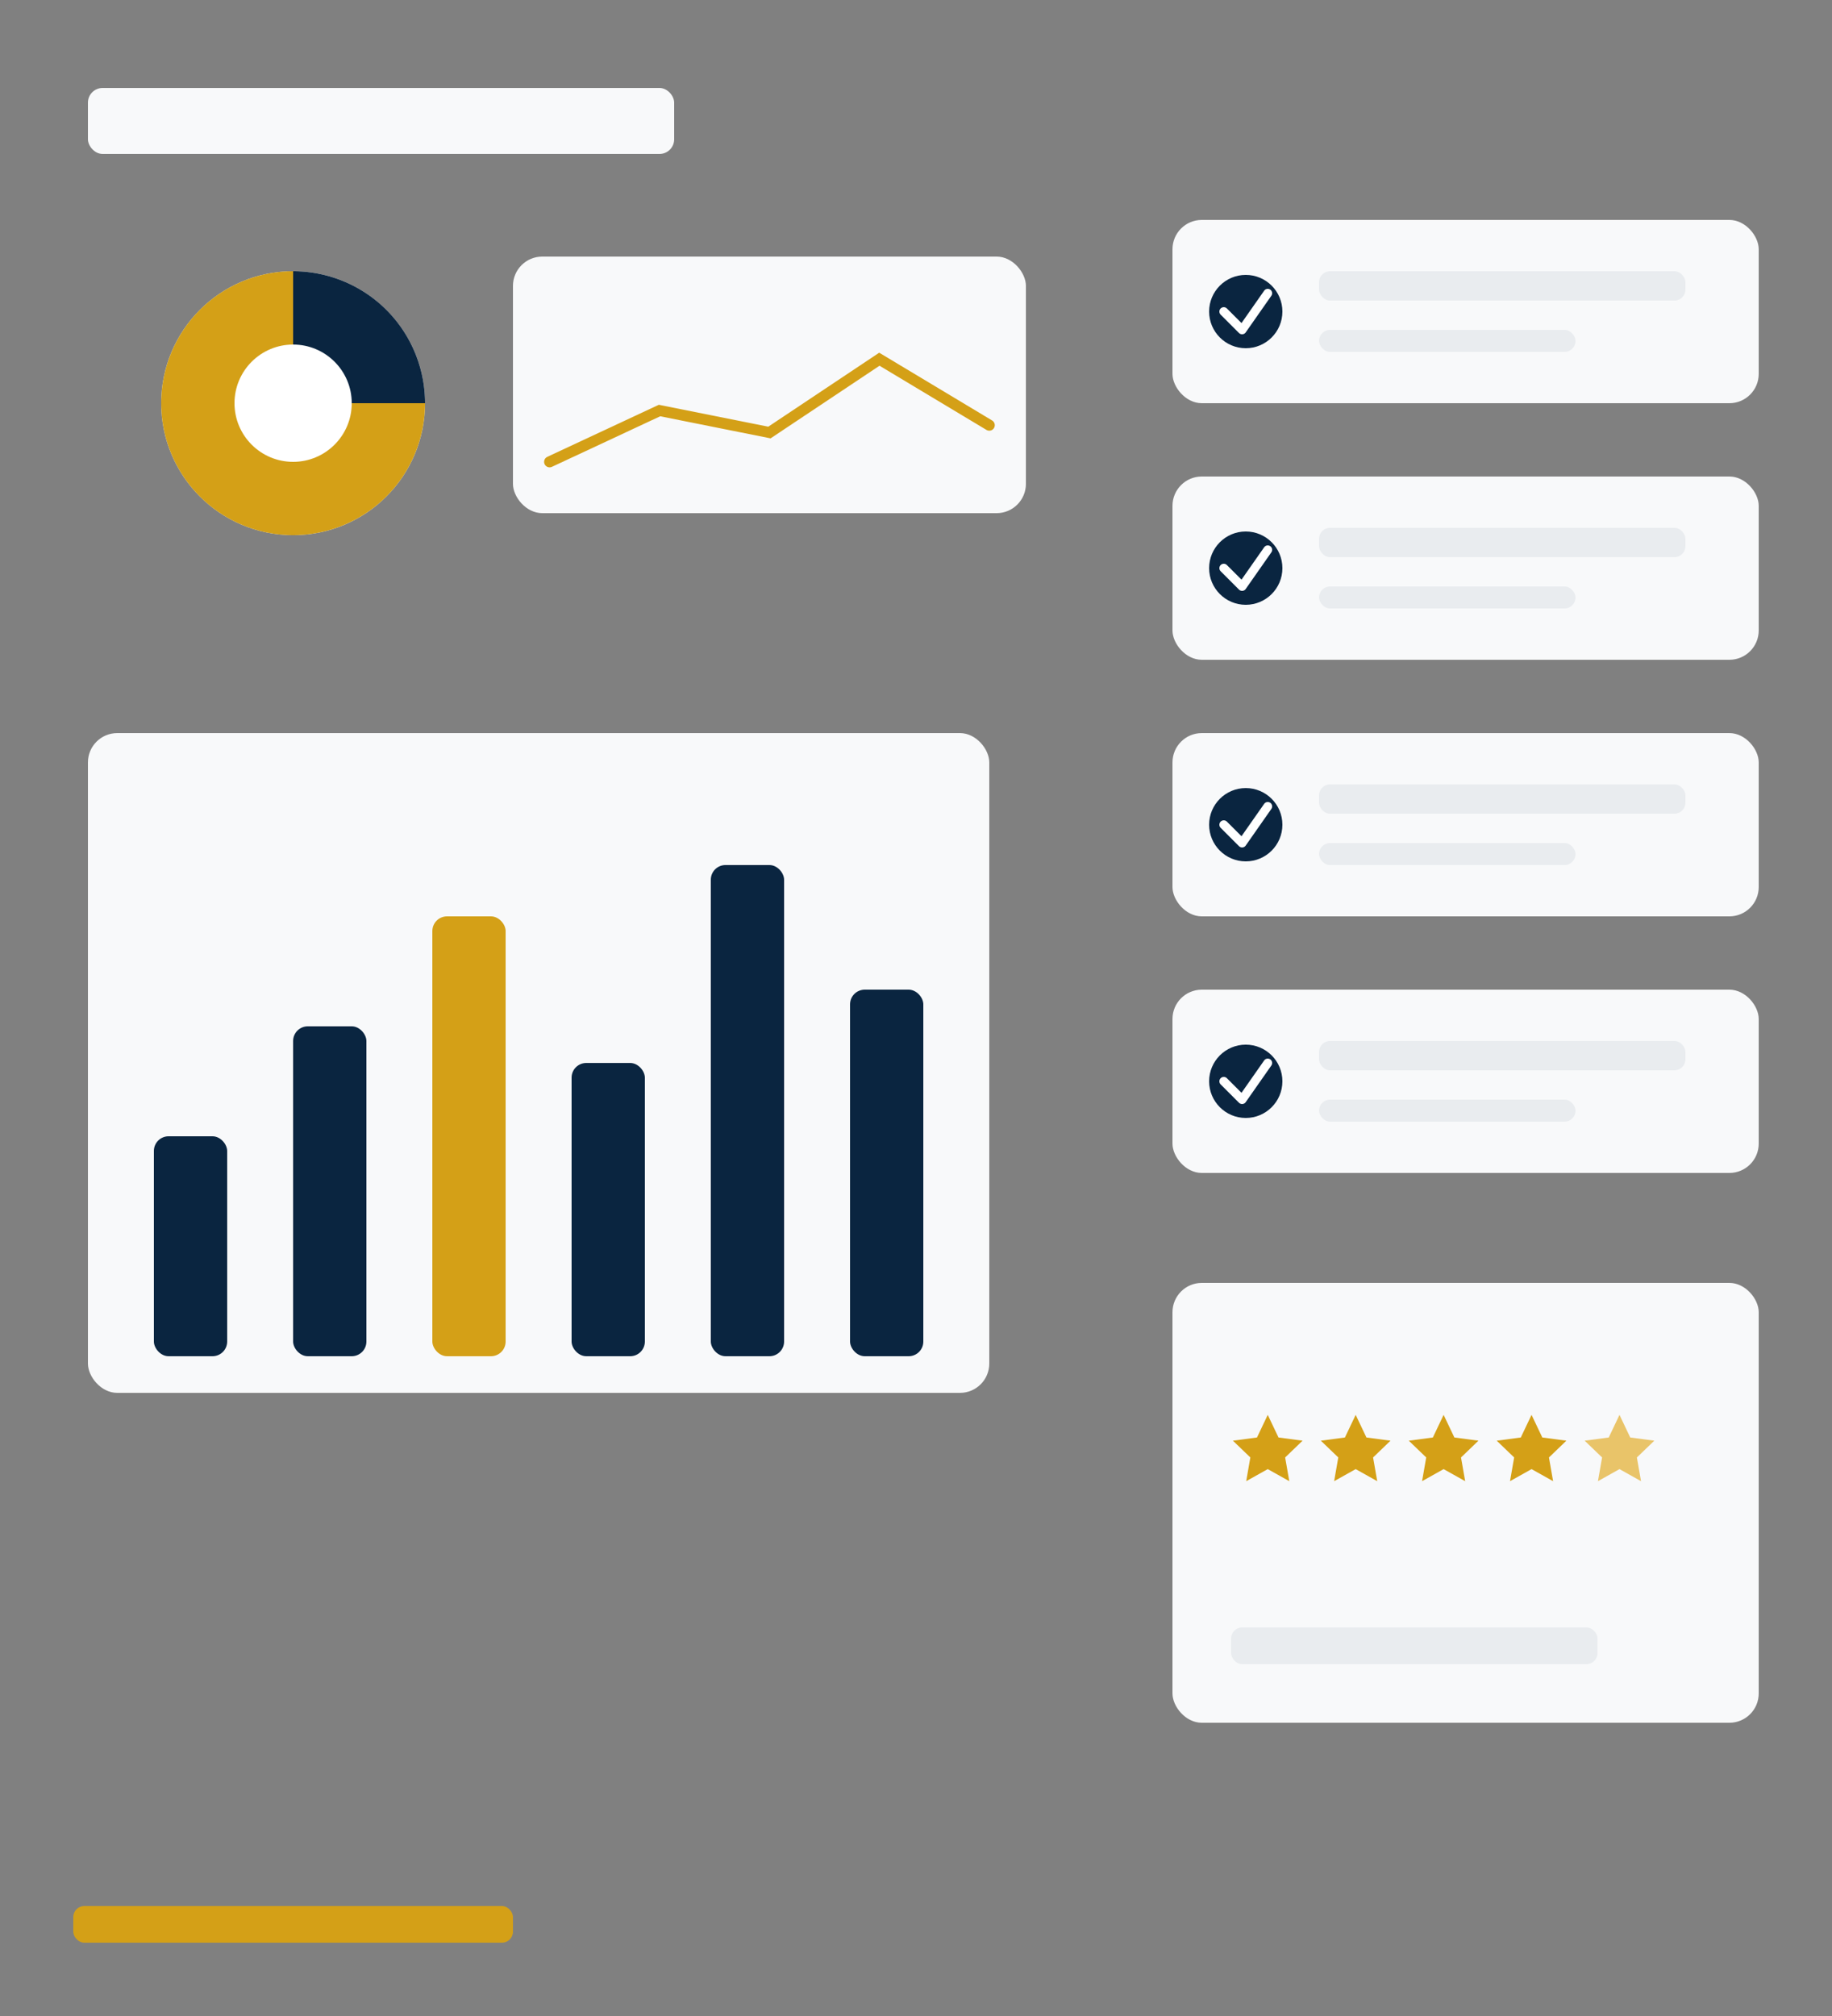 <svg xmlns="http://www.w3.org/2000/svg" width="500" height="550" viewBox="0 0 500 550" aria-labelledby="title desc"><rect x="0" y="0" width="500" height="550" fill="#808080" stroke="none"/><title id="title">MMI Analytics Dashboard with Checklist (Transparent, No Divider)</title><desc id="desc">Dashboard illustration extended to 550px height with transparent background and no vertical divider line</desc><rect x="24" y="24" width="160" height="18" rx="4" fill="#F8F9FA"></rect><g transform="translate(40,70)"><circle cx="40" cy="40" r="36" fill="#F8F9FA"></circle><path d="M40,4 A36,36 0 0,1 76,40 L40,40 Z" fill="#0A2540"></path><path d="M76,40 A36,36 0 1,1 40,4 L40,40 Z" fill="#D4A017"></path><circle cx="40" cy="40" r="16" fill="#FFFFFF"></circle></g><g transform="translate(140,70)"><rect x="0" y="0" width="140" height="70" rx="8" fill="#F8F9FA"></rect><polyline points="10,56 40,42 70,48 100,28 130,46" fill="none" stroke="#D4A017" stroke-width="3" stroke-linecap="round"></polyline></g><g transform="translate(24,200)"><rect x="0" y="0" width="246" height="180" rx="8" fill="#F8F9FA"></rect><rect x="18" y="110" width="20" height="60" rx="4" fill="#0A2540"></rect><rect x="56" y="80" width="20" height="90" rx="4" fill="#0A2540"></rect><rect x="94" y="50" width="20" height="120" rx="4" fill="#D4A017"></rect><rect x="132" y="90" width="20" height="80" rx="4" fill="#0A2540"></rect><rect x="170" y="36" width="20" height="134" rx="4" fill="#0A2540"></rect><rect x="208" y="70" width="20" height="100" rx="4" fill="#0A2540"></rect></g><g transform="translate(320,60)"><rect x="0" y="0" width="160" height="50" rx="8" fill="#F8F9FA"></rect><circle cx="20" cy="25" r="10" fill="#0A2540"></circle><path d="M14 25 L19 30 L26 20" fill="none" stroke="#FFFFFF" stroke-width="2.4" stroke-linecap="round" stroke-linejoin="round"></path><rect x="40" y="14" width="100" height="8" rx="3" fill="#E9ECEF"></rect><rect x="40" y="30" width="70" height="6" rx="3" fill="#E9ECEF"></rect></g><g transform="translate(320,130)"><rect x="0" y="0" width="160" height="50" rx="8" fill="#F8F9FA"></rect><circle cx="20" cy="25" r="10" fill="#0A2540"></circle><path d="M14 25 L19 30 L26 20" fill="none" stroke="#FFFFFF" stroke-width="2.4" stroke-linecap="round" stroke-linejoin="round"></path><rect x="40" y="14" width="100" height="8" rx="3" fill="#E9ECEF"></rect><rect x="40" y="30" width="70" height="6" rx="3" fill="#E9ECEF"></rect></g><g transform="translate(320,200)"><rect x="0" y="0" width="160" height="50" rx="8" fill="#F8F9FA"></rect><circle cx="20" cy="25" r="10" fill="#0A2540"></circle><path d="M14 25 L19 30 L26 20" fill="none" stroke="#FFFFFF" stroke-width="2.4" stroke-linecap="round" stroke-linejoin="round"></path><rect x="40" y="14" width="100" height="8" rx="3" fill="#E9ECEF"></rect><rect x="40" y="30" width="70" height="6" rx="3" fill="#E9ECEF"></rect></g><g transform="translate(320,270)"><rect x="0" y="0" width="160" height="50" rx="8" fill="#F8F9FA"></rect><circle cx="20" cy="25" r="10" fill="#0A2540"></circle><path d="M14 25 L19 30 L26 20" fill="none" stroke="#FFFFFF" stroke-width="2.4" stroke-linecap="round" stroke-linejoin="round"></path><rect x="40" y="14" width="100" height="8" rx="3" fill="#E9ECEF"></rect><rect x="40" y="30" width="70" height="6" rx="3" fill="#E9ECEF"></rect></g><g transform="translate(320,350)"><rect x="0" y="0" width="160" height="120" rx="8" fill="#F8F9FA"></rect><g transform="translate(16,36)"><path d="M10 0 L12.94 6.18 L19.51 7.04 L14.75 11.62 L15.88 18.09 L10 14.8 L4.12 18.09 L5.25 11.62 L0.49 7.04 L7.06 6.18 Z" fill="#D4A017"></path><g transform="translate(24,0)"><path d="M10 0 L12.94 6.18 L19.51 7.04 L14.75 11.62 L15.88 18.09 L10 14.8 L4.12 18.09 L5.25 11.62 L0.49 7.04 L7.06 6.18 Z" fill="#D4A017"></path></g><g transform="translate(48,0)"><path d="M10 0 L12.94 6.18 L19.51 7.04 L14.75 11.62 L15.88 18.09 L10 14.8 L4.12 18.09 L5.25 11.62 L0.49 7.04 L7.06 6.18 Z" fill="#D4A017"></path></g><g transform="translate(72,0)"><path d="M10 0 L12.94 6.18 L19.51 7.04 L14.75 11.62 L15.88 18.09 L10 14.8 L4.12 18.09 L5.25 11.62 L0.49 7.04 L7.06 6.18 Z" fill="#D4A017"></path></g><g transform="translate(96,0)"><path d="M10 0 L12.94 6.18 L19.51 7.04 L14.75 11.62 L15.88 18.09 L10 14.8 L4.12 18.09 L5.25 11.62 L0.49 7.04 L7.06 6.18 Z" fill="#E9C469"></path></g></g><rect x="16" y="94" width="100" height="10" rx="3" fill="#E9ECEF"></rect></g><rect x="20" y="520" width="120" height="10" rx="3" fill="#D4A017"></rect></svg>